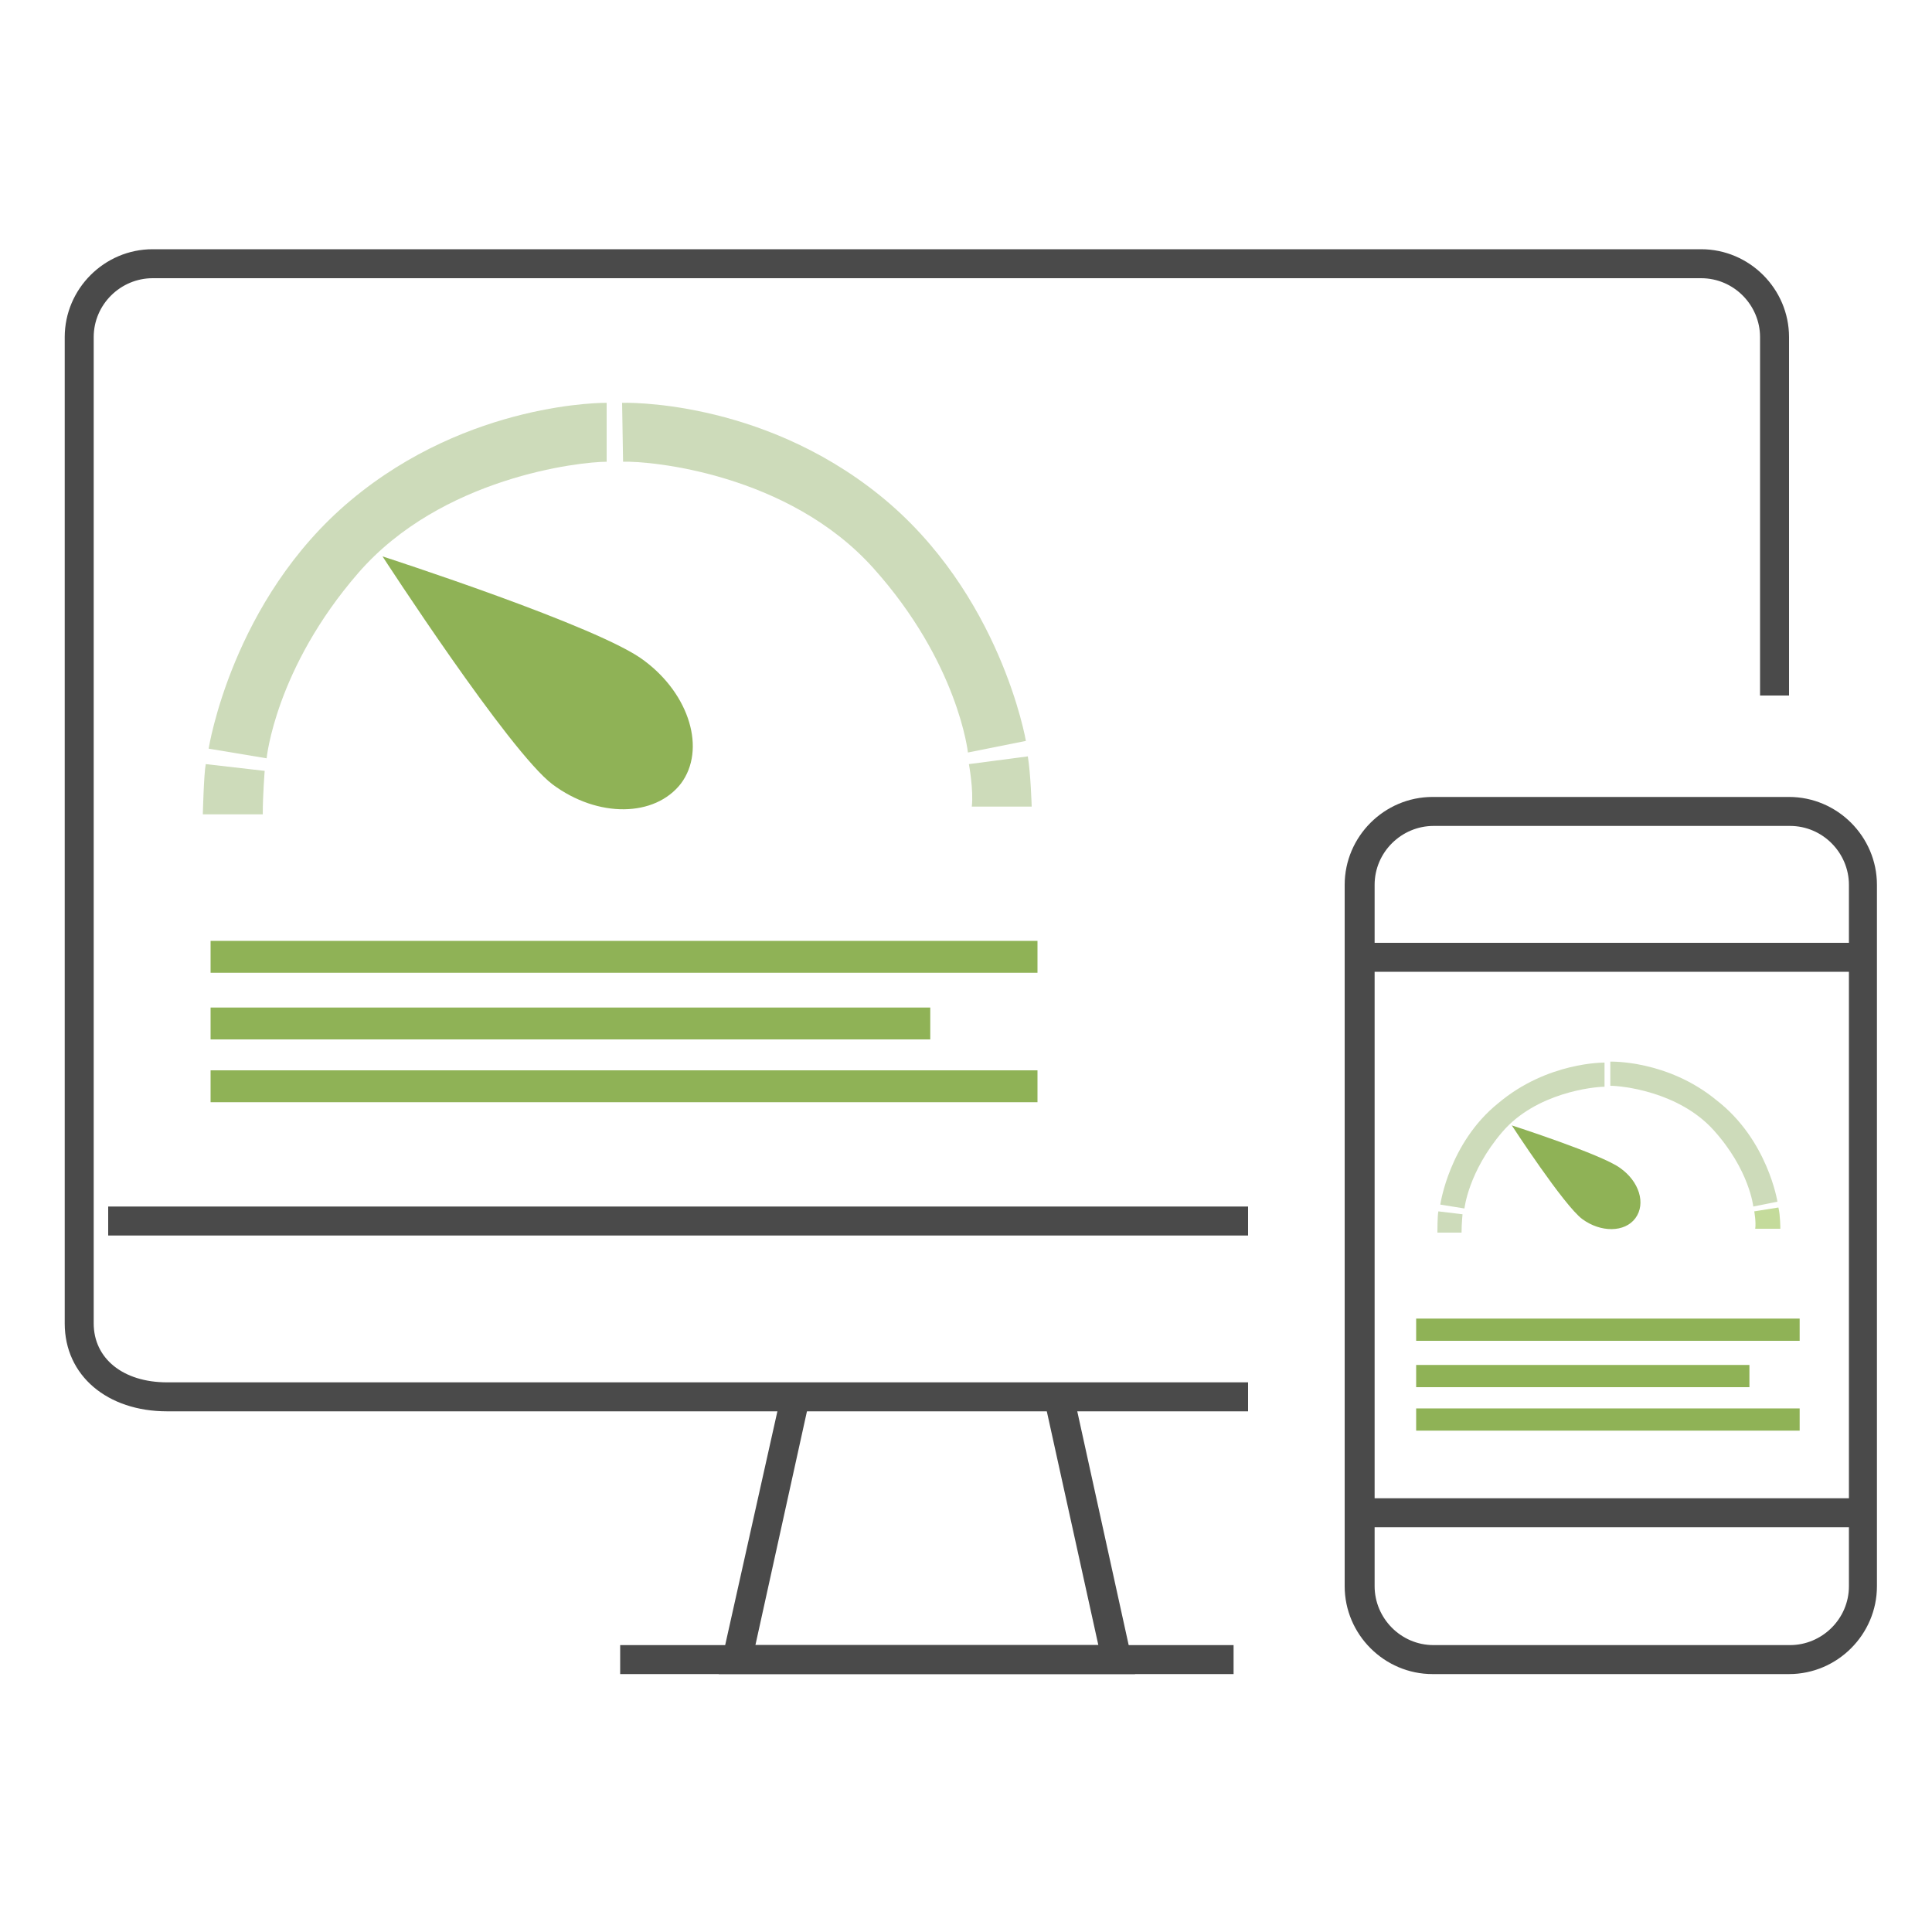 <?xml version="1.0" encoding="UTF-8"?>
<svg xmlns="http://www.w3.org/2000/svg" version="1.1" viewBox="0 0 200 200">
  <defs>
    <style>
      .cls-1 {
        fill: #4a4a4a;
      }

      .cls-2 {
        fill: #cddbba;
      }

      .cls-3 {
        fill: #c4db9b;
      }

      .cls-4 {
        fill: #8fb256;
      }
    </style>
  </defs>
  <!-- Generator: Adobe Illustrator 28.7.1, SVG Export Plug-In . SVG Version: 1.2.0 Build 142)  -->
  <g>
    <g id="Ebene_1">
      <g>
        <g>
          <g>
            <path class="cls-1" d="M185.2,173.3h-36.9c-5,0-9.1-4.1-9.1-9.1v-72.6c0-5,4.1-9.1,9.1-9.1h36.9c5,0,9.1,4.1,9.1,9.1v72.6c0,5-4.1,9.1-9.1,9.1ZM148.4,85.5c-3.3,0-6.1,2.7-6.1,6.1v72.6c0,3.3,2.7,6.1,6.1,6.1h36.9c3.3,0,6.1-2.7,6.1-6.1v-72.6c0-3.3-2.7-6.1-6.1-6.1h-36.9Z"/>
            <rect class="cls-1" x="141.3" y="97.6" width="51.4" height="3"/>
            <rect class="cls-1" x="141.3" y="155.1" width="51.4" height="3"/>
          </g>
          <g>
            <g>
              <polygon class="cls-1" points="117.5 173.3 74.4 173.3 80.9 144.2 83.8 144.9 78.2 170.3 113.7 170.3 108.1 144.9 111.1 144.2 117.5 173.3"/>
              <rect class="cls-1" x="64.2" y="170.3" width="63.5" height="3"/>
            </g>
            <path class="cls-1" d="M129.2,146.1H17.3c-6.2,0-10.6-3.7-10.6-9.1V34.9c0-5,4.1-9.1,9.1-9.1h160.3c5,0,9.1,4.1,9.1,9.1v37.1h-3v-37.1c0-3.3-2.7-6.1-6.1-6.1H15.8c-3.3,0-6.1,2.7-6.1,6.1v102.1c0,3.6,3,6.1,7.6,6.1h111.9v3Z"/>
            <rect class="cls-1" x="11.2" y="124.9" width="118" height="3"/>
          </g>
        </g>
        <g>
          <path class="cls-4" d="M39.6,57.6s13.1,20.2,17.6,23.6c4.7,3.5,10.6,3.4,13.3-.1,2.6-3.5.9-9.2-3.8-12.7-4.5-3.5-27.1-10.8-27.1-10.8Z"/>
          <path class="cls-2" d="M21,84.2s.1-4.1.3-5.1l6.1.7s-.2,2.5-.2,4.5h-6.2v-.1Z"/>
          <path class="cls-2" d="M21.6,77.5l6,1s.9-9.3,9.5-19.2,22.9-11.5,25.7-11.5v-6.1s-14.2-.2-26.5,10.1-14.7,25.7-14.7,25.7Z"/>
          <path class="cls-2" d="M100.3,79.1s.5,2.7.3,4.4h6.2s-.1-3.4-.4-5.2l-6.1.8Z"/>
          <path class="cls-2" d="M106.2,76.7l-6,1.2s-1-9.3-9.8-19.1-23.1-11.1-25.9-11l-.1-6.1s14.2-.5,26.7,9.6,15.1,25.4,15.1,25.4Z"/>
        </g>
        <g>
          <path class="cls-4" d="M156.5,116.5s5.4,8.3,7.3,9.7c1.9,1.4,4.4,1.4,5.5-.1s.4-3.8-1.6-5.2c-1.9-1.4-11.2-4.4-11.2-4.4Z"/>
          <path class="cls-2" d="M148.8,127.5s0-1.7.1-2.1l2.5.3s-.1,1-.1,1.9h-2.5v-.1Z"/>
          <path class="cls-2" d="M149.1,124.7l2.5.4s.4-3.8,3.9-7.9,9.5-4.7,10.6-4.7v-2.5s-5.9-.1-11,4.2c-5.1,4.1-6,10.5-6,10.5Z"/>
          <path class="cls-3" d="M181.6,125.4s.2,1.1.1,1.8h2.6s0-1.4-.2-2.2l-2.5.4Z"/>
          <path class="cls-2" d="M184,124.4l-2.5.5s-.4-3.8-4.1-7.9c-3.6-4-9.5-4.6-10.7-4.6v-2.5s5.9-.2,11,4c5.3,4.1,6.3,10.5,6.3,10.5Z"/>
        </g>
        <rect class="cls-4" x="21.8" y="97.4" width="85.6" height="3.3"/>
        <rect class="cls-4" x="21.8" y="104.3" width="74.5" height="3.3"/>
        <rect class="cls-4" x="21.8" y="110.8" width="85.6" height="3.3"/>
        <rect class="cls-4" x="146.6" y="136.5" width="39.7" height="2.3"/>
        <rect class="cls-4" x="146.6" y="141.3" width="34.5" height="2.3"/>
        <rect class="cls-4" x="146.6" y="145.8" width="39.7" height="2.3"/>
      </g>
    </g>
  </g>
</svg>